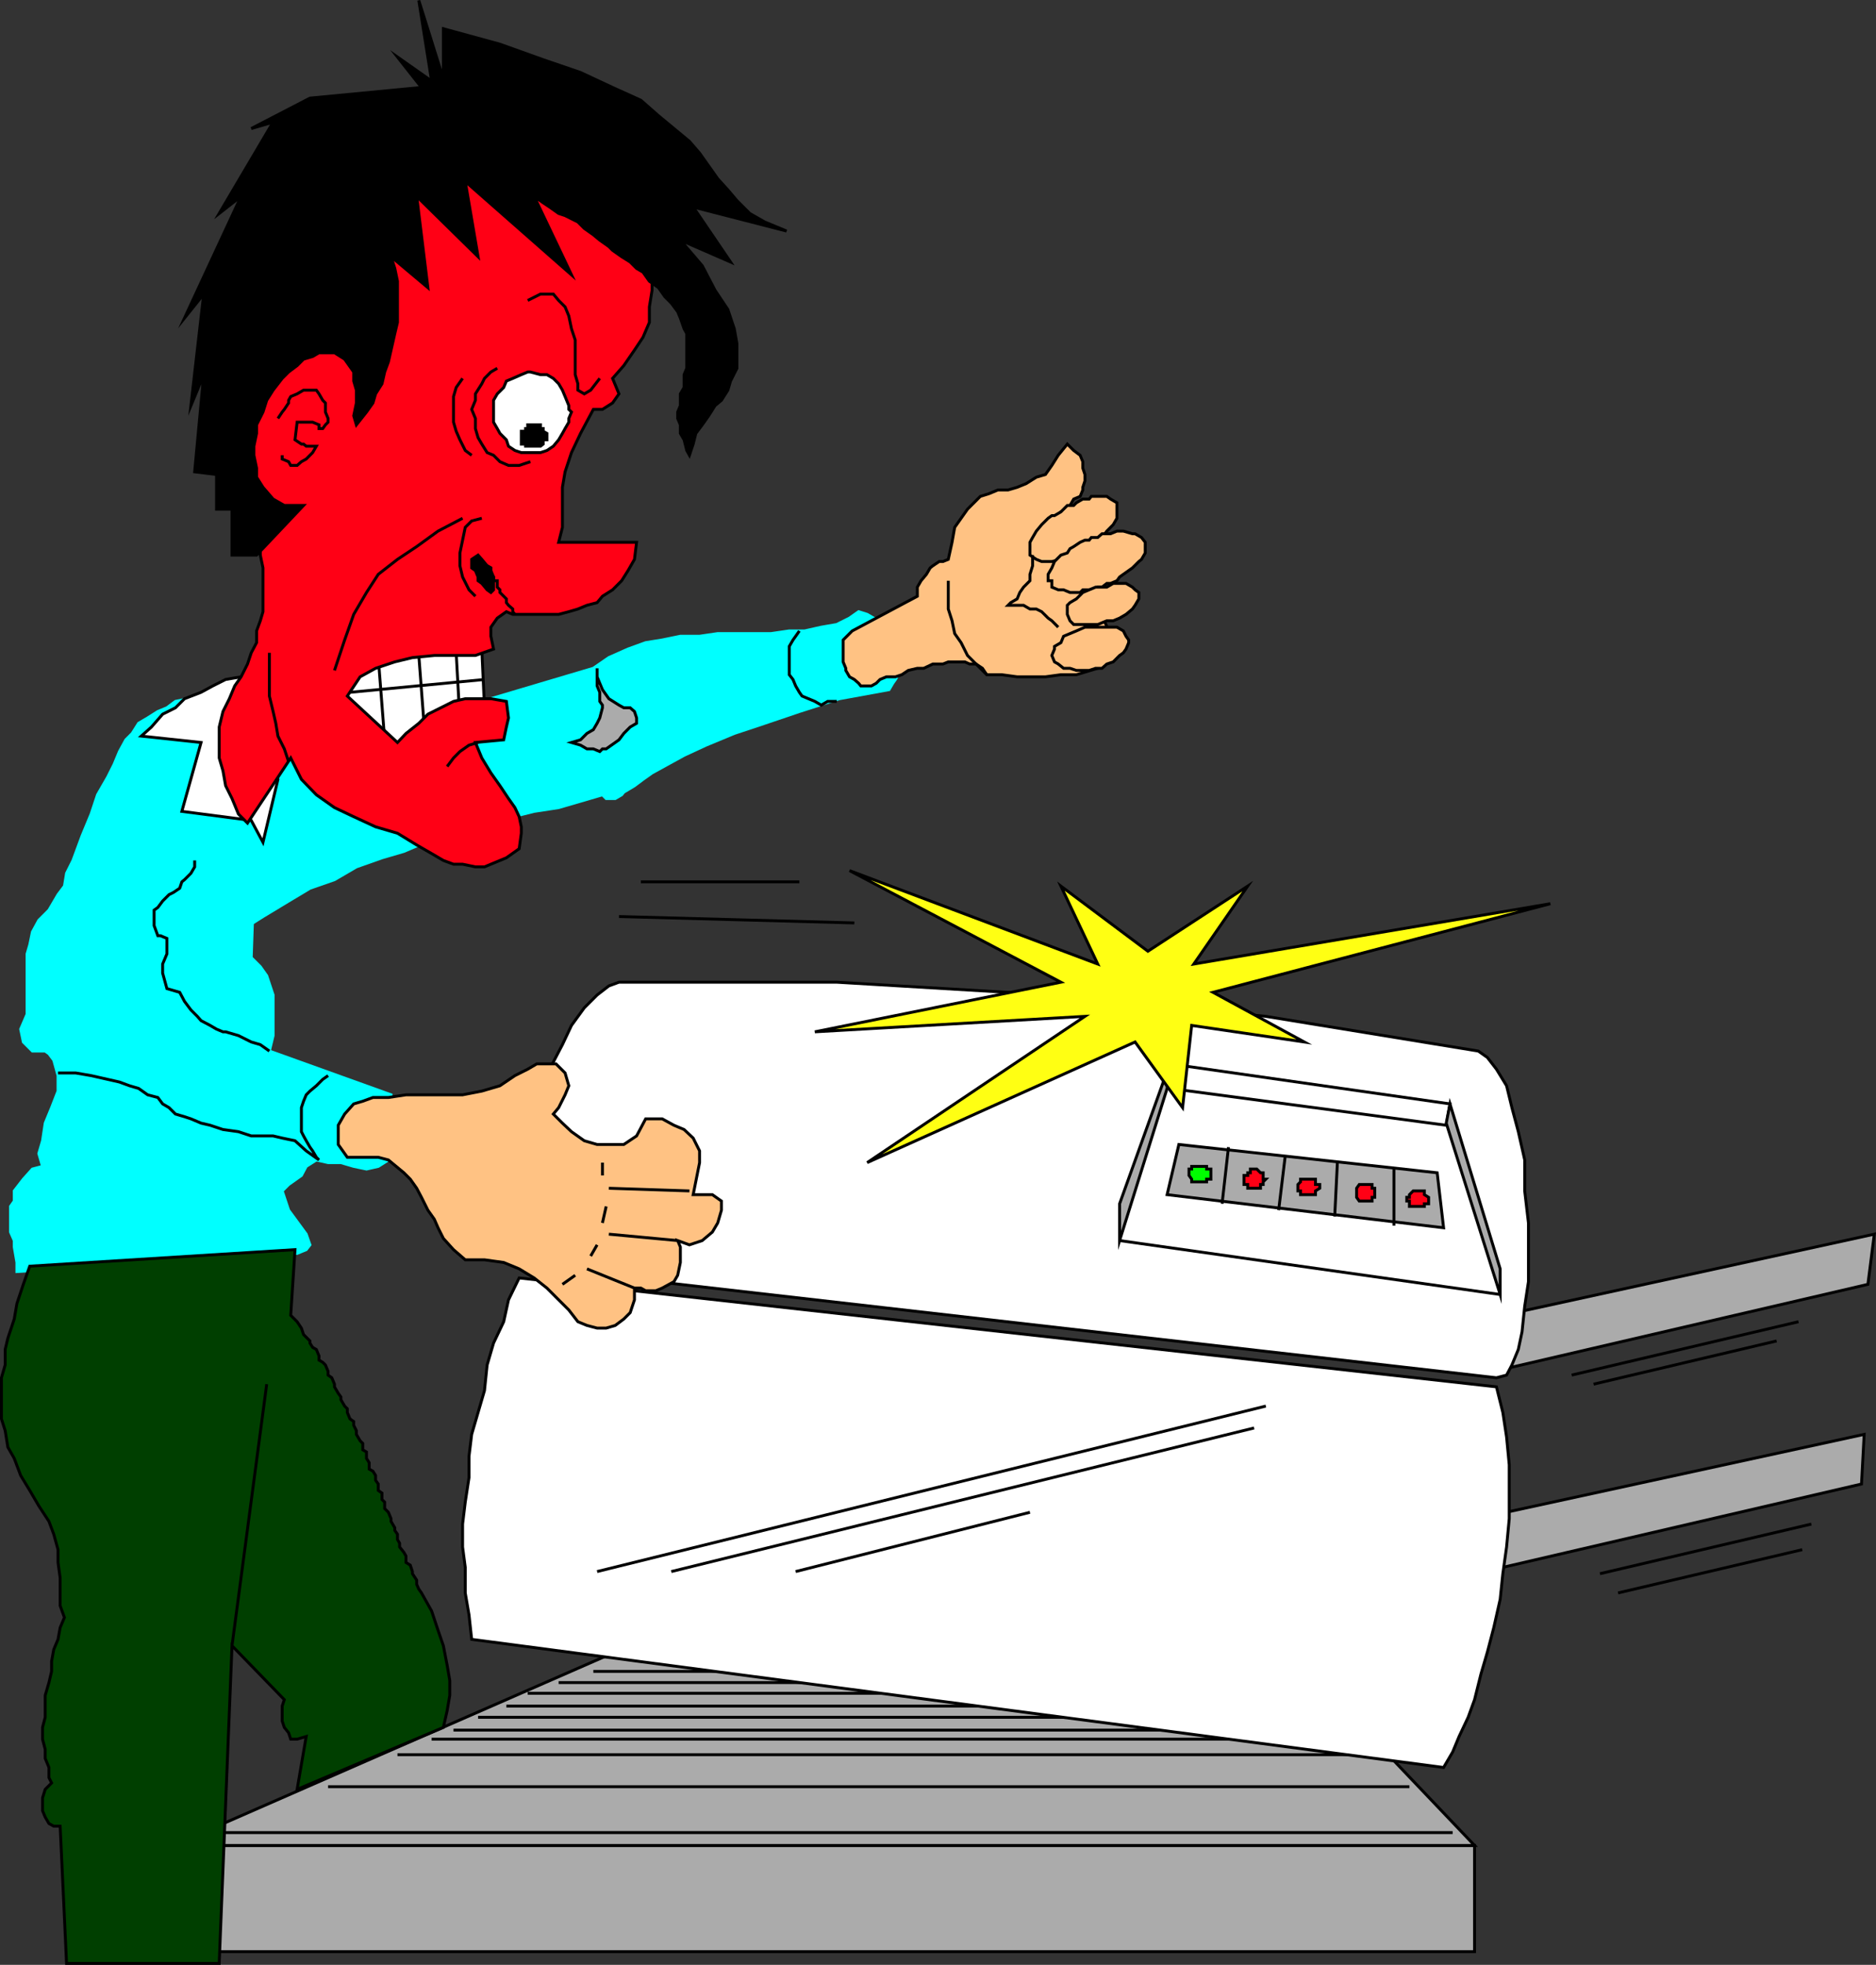 <svg xmlns="http://www.w3.org/2000/svg" width="351.489" height="368.052"><rect width="100%" height="100%" fill="#333333" stroke="none"/><path fill="#ababab" d="m281.573 246.382 69.597-15.2-1.199 9.4-70.097 16.3 1.699-10.5"/><path fill="none" stroke="#000" stroke-miterlimit="10" stroke-width=".544" d="m281.573 246.382 69.597-15.2-1.199 9.4-70.097 16.3zm0 0"/><path fill="#0ff" d="m160.874 114.581 1.597.5 1.2.7 1.203.5.5.703 1.199 1.199.699 1 .5 1.199v1.2l.5 1.198v3.602l-.5.898-.5.704-.7 1.199-9.3 1.699-7.5 2.398-6.5 2.204-5.7 1.898-5.3 2.2-4.102 1.902-3.097 1.699-2.903 1.597-1.699 1.204-1.597 1.199-2 1.199-.403.5-1.199.7h-1.7l-.698-.7-8.204 2.398-4.597.704-4 1-4.102 1.199-4.097 1.199-8.204 2.398-4 1.704-4.097 1.199-4.801 1.699-4.102 2.398-4.597 1.602-4 2.398-4.801 2.903-4.602 2.898.5-29.8 66-19.598 2.903-2 3.597-1.602 3.301-1.199 3.102-.5 3.398-.7h3.602l3.398-.5h10l3.403-.5h2.898l3.102-.698 2.898-.5 2.398-1.204 1.704-1.199"/><path fill="none" stroke="#0ff" stroke-miterlimit="10" stroke-width=".544" d="m160.874 114.581 1.597.5 1.2.7 1.203.5.5.703 1.199 1.199.699 1 .5 1.199v1.2l.5 1.198v3.602l-.5.898-.5.704-.7 1.199-9.3 1.699-7.5 2.398-6.5 2.204-5.7 1.898-5.3 2.2-4.102 1.902-3.097 1.699-2.903 1.597-1.699 1.204-1.597 1.199-2 1.199-.403.5-1.199.7h-1.7l-.698-.7-8.204 2.398-4.597.704-4 1-4.102 1.199-4.097 1.199-8.204 2.398-4 1.704-4.097 1.199-4.801 1.699-4.102 2.398-4.597 1.602-4 2.398-4.801 2.903-4.602 2.898.5-29.8 66-19.598 2.903-2 3.597-1.602 3.301-1.199 3.102-.5 3.398-.7h3.602l3.398-.5h10l3.403-.5h2.898l3.102-.698 2.898-.5 2.398-1.204zm0 0"/><path fill="#fff" d="m90.272 121.581.5 11-16.3 7.7-11.098-9.899 7-7.2 19.898-1.6"/><path fill="none" stroke="#000" stroke-miterlimit="10" stroke-width=".544" d="m90.272 121.581.5 11-16.3 7.7-11.098-9.899 7-7.2zm-4.801.699.7 12.704m-7.7-12.204 1.2 15.801m-8.797-15.398 1.199 15.398m-6.5-8.898 25.199-2.403"/><path fill="#fff" d="M115.971 183.984h40.801l40.3 2.398 40.098 4 39.801 6.5 1.7 1.2 1.703 2.198 1.898 3.102 1 4.102 1.2 4.5 1.198 5.296v5.801l.704 6v11l-.704 4.602-.5 4.8-.699 3.297-1.199 2.903-1 1.898-1.898.5L97.67 237.183l-1.199-1.2-.398-1.902-.801-2.898v-2.801l.8-4.602 1.2-4.097.398-5.301 1.704-4.8 1.898-4.5 1.7-4.802 2.402-4.597 1.699-3.602 2.398-3.3 2.403-2.399 2.199-1.7 1.898-.698"/><path fill="none" stroke="#000" stroke-miterlimit="10" stroke-width=".544" d="M115.971 183.984h40.801l40.3 2.398 40.098 4 39.801 6.5 1.7 1.2 1.703 2.198 1.898 3.102 1 4.102 1.2 4.5 1.198 5.296v5.801l.704 6v11l-.704 4.602-.5 4.8-.699 3.297-1.199 2.903-1 1.898-1.898.5L97.67 237.183l-1.199-1.2-.398-1.902-.801-2.898v-2.801l.8-4.602 1.2-4.097.398-5.301 1.704-4.8 1.898-4.5 1.7-4.802 2.402-4.597 1.699-3.602 2.398-3.3 2.403-2.399 2.199-1.7zm0 0"/><path fill="#ababab" d="m279.874 283.78 69.398-15.097-.5 9.3-70.602 16.399 1.704-10.602"/><path fill="none" stroke="#000" stroke-miterlimit="10" stroke-width=".544" d="m279.874 283.78 69.398-15.097-.5 9.3-70.602 16.399zm19.898 11 39.602-9.296m-36.204 12.898 34.5-8.102"/><path fill="#fff" d="M219.17 199.28v4.602l51.801 6.898.7-4-52.5-7.5"/><path fill="none" stroke="#000" stroke-miterlimit="10" stroke-width=".544" d="M219.17 199.28v4.602l51.801 6.898.7-4zm0 0"/><path fill="#ababab" d="m219.17 199.28-.5 4.602-8.898 28.5v-6.898l9.398-26.204"/><path fill="none" stroke="#000" stroke-miterlimit="10" stroke-width=".544" d="m219.17 199.28-.5 4.602-8.898 28.5v-6.898zm0 0"/><path fill="#ababab" d="m271.67 206.78 9.403 30.903v4.8l-10.102-32.101.7-3.602"/><path fill="none" stroke="#000" stroke-miterlimit="10" stroke-width=".544" d="m271.67 206.78 9.403 30.903v4.8l-10.102-32.101zm-61.898 25.602 71.3 10.102"/><path fill="#ababab" d="m220.874 214.382-2.204 9.398 51.801 6.204-1.199-10.301-48.398-5.301"/><path fill="none" stroke="#000" stroke-miterlimit="10" stroke-width=".544" d="m220.874 214.382-2.204 9.398 51.801 6.204-1.199-10.301zm9.296.5-1.199 10.602m11.801-8.704-1.2 9.903m11.001-8.903-.5 10.102m11.097-8.898v10.597"/><path fill="#0f0" d="M226.874 219.683v-.7h-.801v-.5h-2.801v.5h-.5v1.2l.5.699v.5h2.8v-.5h.802v-1.2"/><path fill="none" stroke="#000" stroke-miterlimit="10" stroke-width=".544" d="M226.874 219.683v-.7h-.801v-.5h-2.801v.5h-.5v1.2l.5.699v.5h2.8v-.5h.802zm0 0"/><path fill="#ff0015" d="M237.17 220.882h-.5v-1.2h-.5l-.699-.698h-1.199v.699h-.5v.5h-.7v1.699h.7v.7h2.398v-.7h.5v-.5l.5-.5"/><path fill="none" stroke="#000" stroke-miterlimit="10" stroke-width=".544" d="M237.17 220.882h-.5v-1.2h-.5l-.699-.698h-1.199v.699h-.5v.5h-.7v1.699h.7v.7h2.398v-.7h.5v-.5zm0 0"/><path fill="#ff0015" d="M267.67 224.984v-.704l-.796-.5v-.699h-2.102l-.7.7v.5h-.5v.703h.5v1h2.802v-.5h.796v-.5"/><path fill="none" stroke="#000" stroke-miterlimit="10" stroke-width=".544" d="M267.67 224.984v-.704l-.796-.5v-.699h-2.102l-.7.7v.5h-.5v.703h.5v1h2.802v-.5h.796zm0 0"/><path fill="#ff0015" d="M247.272 221.882h-.8v-1h-2.802v.5l-.5.5v1.2h.5v.698h2.801v-.699l.801-.5v-.699"/><path fill="none" stroke="#000" stroke-miterlimit="10" stroke-width=".544" d="M247.272 221.882h-.8v-1h-2.802v.5l-.5.5v1.2h.5v.698h2.801v-.699l.801-.5zm0 0"/><path fill="#ff0015" d="M257.573 223.78v-1.199h-.5v-.699h-2.403l-.5.7v1.698l.5.704h2.403v-.704h.5v-.5"/><path fill="none" stroke="#000" stroke-miterlimit="10" stroke-width=".544" d="M257.573 223.78v-1.199h-.5v-.699h-2.403l-.5.7v1.698l.5.704h2.403v-.704h.5zm0 0"/><path fill="#ababab" d="M33.67 365.581h242.602v-19.898H33.67v19.898"/><path fill="none" stroke="#000" stroke-miterlimit="10" stroke-width=".544" d="M33.67 365.581h242.602v-19.898H33.67Zm0 0"/><path fill="#ffc283" d="m159.67 118.183-1.699 1.699v4.102l.5 1.199v.398l.7 1.2.902.5.8.703.399.5h2l.898-.5.704-.704 1.199-.5h1.699l1.2-.398 1.198-.8 1.704-.4h1.199l1.699-.8h1.898l1-.398h3.102l.898.398h1.204l1.199.8.8 1.2h2.797l2.903.398h5.3l2.899-.398h2.898l4-1.2 3.602-3.6-11-24.5h-1.2l1.2-.5.5-.7 1.2-.5.5-.7.698-1.198 1.204-.5.5-1.204v-.5l.398-1.199v-1.199l-.398-1.2v-1.198l-.5-1.204-1.204-.898-1.199-1.2-1.699 2.098-1.2 1.903-1.198 1.699-1.704.5-1.898 1.2-1.7.698-1.698.5h-1.903l-1.699.704-1.602.5-2.398 2.398-2.398 3.398-.5 2.801-.704 3.2-1 .402h-.699l-1.199.8-.5.399-.7 1.2-1 1.198-.698 1.204v1.699l-12.204 6.5"/><path fill="none" stroke="#000" stroke-miterlimit="10" stroke-width=".544" d="m159.67 118.183-1.699 1.699v4.102l.5 1.199v.398l.7 1.2.902.5.8.703.399.5h2l.898-.5.704-.704 1.199-.5h1.699l1.2-.398 1.198-.8 1.704-.4h1.199l1.699-.8h1.898l1-.398h3.102l.898.398h1.204l1.199.8.8 1.2h2.797l2.903.398h5.3l2.899-.398h2.898l4-1.2 3.602-3.6-11-24.5h-1.2l1.2-.5.5-.7 1.2-.5.5-.7.698-1.198 1.204-.5.5-1.204v-.5l.398-1.199v-1.199l-.398-1.2v-1.198l-.5-1.204-1.204-.898-1.199-1.2-1.699 2.098-1.2 1.903-1.198 1.699-1.704.5-1.898 1.2-1.7.698-1.698.5h-1.903l-1.699.704-1.602.5-2.398 2.398-2.398 3.398-.5 2.801-.704 3.2-1 .402h-.699l-1.199.8-.5.399-.7 1.2-1 1.198-.698 1.204v1.699zm0 0"/><path fill="#ffc283" d="m192.971 103.984 1.2.796 1 .403h1.902l1.699-.403h.5l1.2-.796h.698l1.204-.403h.5l.398-.8 1.2-.399.8-.8 1.2-.9.902-1.198 1.199-1.204.699-1.199v-2.898l-1.2-.7-.698-.5h-2.903l-.398.5h-1.2l-1.203.7-.5.5h-1.199l-1.199 1.199-1.2.7h-.5l-.698.5-1.204 1.198-1 1.204-.699 1.199-.5.898v2.403"/><path fill="none" stroke="#000" stroke-miterlimit="10" stroke-width=".544" d="m192.971 103.984 1.2.796 1 .403h1.902l1.699-.403h.5l1.2-.796h.698l1.204-.403h.5l.398-.8 1.2-.399.8-.8 1.2-.9.902-1.198 1.199-1.204.699-1.199v-2.898l-1.2-.7-.698-.5h-2.903l-.398.5h-1.2l-1.203.7-.5.5h-1.199l-1.199 1.199-1.2.7h-.5l-.698.5-1.204 1.198-1 1.204-.699 1.199-.5.898zm0 0"/><path fill="#ffc283" d="M197.073 108.78v1.204l1.199.5h1l1.2.5h1.902l.5-.5h1.597l1.2-.5h.8l.903-.704h.699l1.199-.5.5-.699.7-.5 1.698-1.199 1.204-1.2.5-.402.699-1.199v-2l-.7-.898-1.203-.7h-.5l-1.699-.5h-1.199l-1.2.5h-1.6l-.802.7h-1.199l-.398.5h-.801l-.898.398-1.204.801-.699.398-.5.801-1.199.403-1.2 1.199-.5 1.199-.698 1.2v1.198h.699"/><path fill="none" stroke="#000" stroke-miterlimit="10" stroke-width=".544" d="M197.073 108.78v1.204l1.199.5h1l1.2.5h1.902l.5-.5h1.597l1.2-.5h.8l.903-.704h.699l1.199-.5.5-.699.7-.5 1.698-1.199 1.204-1.2.5-.402.699-1.199v-2l-.7-.898-1.203-.7h-.5l-1.699-.5h-1.199l-1.2.5h-1.6l-.802.7h-1.199l-.398.5h-.801l-.898.398-1.204.801-.699.398-.5.801-1.199.403-1.2 1.199-.5 1.199-.698 1.2v1.198zm0 0"/><path fill="#ffc283" d="m199.971 115.081.5 1.2.7.703h4.5l1.703-.704h1.199l1.199-.5 1.2-.699 1.198-1 .5-.699.704-1.2v-1.198l-.704-.5-.5-.5-1.199-.704h-2.398l-1.2.704h-2.101l-2.398 1-1.204 1.199-1.199.699-.5.5v1.7"/><path fill="none" stroke="#000" stroke-miterlimit="10" stroke-width=".544" d="m199.971 115.081.5 1.2.7.703h4.5l1.703-.704h1.199l1.199-.5 1.2-.699 1.198-1 .5-.699.704-1.2v-1.198l-.704-.5-.5-.5-1.199-.704h-2.398l-1.2.704h-2.101l-2.398 1-1.204 1.199-1.199.699-.5.5zm0 0"/><path fill="#ffc283" d="m197.073 122.78.5 1.204.699.398 1 .8h1.2l1.198.4h2.403l1.199-.4h1.2l.902-.8 1.199-.398 1.199-1.204.7-.5.5-.699.5-1.199v-.5l-.5-.7-.5-1-1.2-.698h-6l-1.602.699-2.398 1-.5 1.199-1.2.7v.5l-.5 1.198"/><path fill="none" stroke="#000" stroke-miterlimit="10" stroke-width=".544" d="m197.073 122.78.5 1.204.699.398 1 .8h1.2l1.198.4h2.403l1.199-.4h1.2l.902-.8 1.199-.398 1.199-1.204.7-.5.5-.699.5-1.199v-.5l-.5-.7-.5-1-1.2-.698h-6l-1.602.699-2.398 1-.5 1.199-1.2.7v.5zm-12.199 3.602-3.602-3.602-1.2-2.398-1.198-1.7-.5-2.402-.704-2.199v-5.3m15.801-4.797v2l-.5 1.597v1.2l-1.199 1.203-.7 1-.5 1.199-1.198.699-.5.5h2.898l1.2.7h1.198l1 .5 1.204 1.198.699.5 1.199 1.204"/><path fill="#0ff" d="m40.573 129.683 7.5 20.398-1 29.301 1.699 1.7 1.2 1.698 1.198 3.602v7.602l-.699 2.898 22.801 8.2-.5 12.198-1.898 1.204-2.204.5-2.398-.5-2.398-.704H61.47l-2.199-.5-1.898 1.204-.903 1.699-2.398 1.699-1.2 1.2 1.2 3.6 3.3 4.5.7 2-.7.9-1.703.698-52.5 3.403v-1.7l-.5-2.902v-1.199l-.699-1.602v-4.796l.7-1v-1.903l1.703-2.199 1.699-1.898 1.898-.5-.699-2.403.7-2.398.5-3.301 1.198-2.898 1.204-3.102v-2.898l-.801-2.903-.903-1.199-.699-.5H6.073l-1.7-1.7-.5-2.402 1.2-2.796v-11.301l.5-1.7.5-2.402 1.199-2.199 1.898-1.898 1.704-2.903 1.199-1.597.398-2.403 1.2-2.398 1.703-4.602 1.699-4.097 1.199-3.602 1.898-3.3 1.204-2.4 1-2.402 1.199-2.199 1.199-1.199 1.2-1.898 1.698-1 1.903-1.204 1.699-.699 1.602-1.199 4.796-1 2.903-.7"/><path fill="none" stroke="#0ff" stroke-miterlimit="10" stroke-width=".544" d="m40.573 129.683 7.5 20.398-1 29.301 1.699 1.7 1.2 1.698 1.198 3.602v7.602l-.699 2.898 22.801 8.2-.5 12.198-1.898 1.204-2.204.5-2.398-.5-2.398-.704H61.47l-2.199-.5-1.898 1.204-.903 1.699-2.398 1.699-1.2 1.2 1.2 3.6 3.3 4.5.7 2-.7.9-1.703.698-52.5 3.403v-1.7l-.5-2.902v-1.199l-.699-1.602v-4.796l.7-1v-1.903l1.703-2.199 1.699-1.898 1.898-.5-.699-2.403.7-2.398.5-3.301 1.198-2.898 1.204-3.102v-2.898l-.801-2.903-.903-1.199-.699-.5H6.073l-1.7-1.7-.5-2.402 1.2-2.796v-11.301l.5-1.7.5-2.402 1.199-2.199 1.898-1.898 1.704-2.903 1.199-1.597.398-2.403 1.2-2.398 1.703-4.602 1.699-4.097 1.199-3.602 1.898-3.3 1.204-2.4 1-2.402 1.199-2.199 1.199-1.199 1.2-1.898 1.698-1 1.903-1.204 1.699-.699 1.602-1.199 4.796-1zm0 0"/><path fill="none" stroke="#000" stroke-miterlimit="10" stroke-width=".544" d="M10.874 200.984h3.296l2.903.5 3.097.699 2.204.5 1.898.699 1.7.5 1.698 1.2 1.903.5.898 1.198 1.2.704 1.203 1.199 1.699.5 1.199.398 1.898.801 1.704.398 2.398.801 2.898.403 2.403.796h4.097l1.704.403 2.398.5 2.102 1.898 2.398 1.7-.5-.5-.7-1.2-.5-.699-.698-1.2-.5-.902-.403-.796v-4.5l.403-1.204.5-1.199.699-.699 1.199-1 1.2-1.2 1-.698m-11.001-4.602-1.699-1.2-1.7-.5-2.402-1.198-2.398-.704h-.5l-1.2-.5-1.198-.699-1.704-.898-.699-.801-1.199-1.2-1.2-1.6-.902-1.7-2.398-.7-.8-2.902v-1.699l.8-1.898v-2.903l-1.2-.5h-.5l-.698-1.898v-2.898l.699-.5.898-1.204 1.2-1.199.8-.398 1.2-.801.402-1.2.5-.402 1.199-1.199.7-1.199v-1.2m113.3-42.999-.7 1-.5.699-.698 1.2v5.3l.699.898.5 1.204.699 1.199.5.699 2.398 1 1.204.7 1.199-.7h1.699"/><path fill="#ababab" d="M111.874 125.183v3.3l.5 1.2v1.699l.5.7v.5l-.5 1.902-.5 1-.704 1.199-1.199.699-1.199 1.2-1.7.5 1.7.5 1.2.698h1.198l1.204.5.5-.5h.699l1.699-1.199.7-.5.902-1.199 1.199-1.2 1.199-.698v-1l-.398-1.204-.801-.699h-1.2l-.902-.5-1.898-1.199-1.2-1.7-.5-1.198-.5-1.204v-1.597"/><path fill="none" stroke="#000" stroke-miterlimit="10" stroke-width=".544" d="M111.874 125.183v3.3l.5 1.2v1.699l.5.7v.5l-.5 1.902-.5 1-.704 1.199-1.199.699-1.199 1.2-1.7.5 1.7.5 1.2.698h1.198l1.204.5.5-.5h.699l1.699-1.199.7-.5.902-1.199 1.199-1.2 1.199-.698v-1l-.398-1.204-.801-.699h-1.2l-.902-.5-1.898-1.199-1.2-1.7-.5-1.198-.5-1.204zm0 0"/><path fill="#fff" d="M52.073 145.984 45.17 126.78l-2.898.5-2.398 1.204-2.204 1.199-3.097 1.199-1.7 1.7-2.402 1.198-2.097 2.403-1.903 1.699 11.2 1.2-3.598 12.902 13 1.699 2.199 4.097 2.8-11.796"/><path fill="none" stroke="#000" stroke-miterlimit="10" stroke-width=".544" d="M52.073 145.984 45.17 126.78l-2.898.5-2.398 1.204-2.204 1.199-3.097 1.199-1.7 1.7-2.402 1.198-2.097 2.403-1.903 1.699 11.2 1.2-3.598 12.902 13 1.699 2.199 4.097zm0 0"/><path fill="#ffff13" d="m198.772 165.984 16.3 12.199 18.7-12.2-10.102 14.598 66.801-11.3-63.199 16.601 17.102 9.3-21.102-3.1-1.7 15.402-8.902-12.301-50.199 22.597 40.801-27.398-50.602 2.898 46.102-9.296-39.602-20.903 46.5 17.5-6.898-14.597"/><path fill="none" stroke="#000" stroke-miterlimit="10" stroke-width=".544" d="m198.772 165.984 16.3 12.199 18.7-12.2-10.102 14.598 66.801-11.3-63.199 16.601 17.102 9.3-21.102-3.1-1.7 15.402-8.902-12.301-50.199 22.597 40.801-27.398-50.602 2.898 46.102-9.296-39.602-20.903 46.5 17.5zm0 0"/><path fill="#ff0015" d="m46.374 154.183-1.704-1.7-1.199-2.902-1.199-2.398-.5-2.801-.7-2.398v-5.801l.7-2.903 1.2-2.398 1-2.398 1.198-1.704 1.204-2.398.699-2.102 1-1.898v-2.2l.699-1.902.5-1.699v-8.199l-.5-2.398v-2.403l-.7-2.097-5.8-20.403 31-47.5 36.7 1.903L122.17 48.58v5.801l-.5 3.102v2.898l-1.199 2.8-1.597 2.4-2 2.902-2.102 2.398 1.2 2.898-1.2 1.704-1.898 1.199h-1.704l-2.398 4.5-1.7 3.597-1.198 3.602-.5 2.898v7.5l-.704 2.801h14.602l-.398 3.2-1.204 2.101-1.199 1.898-1.699 1.704-1.898 1.199-1 1.199-1.903.5-1.699.7-1.7.5-1.902.5h-8.597l-1.2-.5-1.703 1.198-1.199 1.704v1.699l.5 2.398-3.398 1.2h-7.7l-4.101.402-3.3.8-3.598 1.2-2.903 1.597-2.398 3.602 9.398 8.7 1.602-1.7 2.398-1.898 1.7-1.704 2.402-1.199 2.398-1.199 2.2-.5h4.8l2.903.5.398 3.102-.398 1.699-.5 2.398-5.301.5 1.199 2.903 1.7 2.796 1.698 2.403 1.602 2.398 1.2 1.7.8 1.703.398 1.898v1.2l-.398 2.902-2.398 1.699-2.903 1.199-1.199.5h-1.7l-2.402-.5h-1.699l-1.898-.7-1.7-1-3.3-1.902-3.602-2.199-4.097-1.199-4.102-1.898-3.602-1.704-3.398-2.398-2.8-2.898-2-4-8.098 12.199"/><path fill="none" stroke="#000" stroke-miterlimit="10" stroke-width=".544" d="m46.374 154.183-1.704-1.7-1.199-2.902-1.199-2.398-.5-2.801-.7-2.398v-5.801l.7-2.903 1.2-2.398 1-2.398 1.198-1.704 1.204-2.398.699-2.102 1-1.898v-2.2l.699-1.902.5-1.699v-8.199l-.5-2.398v-2.403l-.7-2.097-5.8-20.403 31-47.5 36.7 1.903L122.17 48.58v5.801l-.5 3.102v2.898l-1.199 2.8-1.597 2.4-2 2.902-2.102 2.398 1.2 2.898-1.2 1.704-1.898 1.199h-1.704l-2.398 4.5-1.7 3.597-1.198 3.602-.5 2.898v7.5l-.704 2.801h14.602l-.398 3.2-1.204 2.101-1.199 1.898-1.699 1.704-1.898 1.199-1 1.199-1.903.5-1.699.7-1.7.5-1.902.5h-8.597l-1.2-.5-1.703 1.198-1.199 1.704v1.699l.5 2.398-3.398 1.2h-7.7l-4.101.402-3.3.8-3.598 1.2-2.903 1.597-2.398 3.602 9.398 8.7 1.602-1.7 2.398-1.898 1.7-1.704 2.402-1.199 2.398-1.199 2.2-.5h4.8l2.903.5.398 3.102-.398 1.699-.5 2.398-5.301.5 1.199 2.903 1.7 2.796 1.698 2.403 1.602 2.398 1.2 1.7.8 1.703.398 1.898v1.2l-.398 2.902-2.398 1.699-2.903 1.199-1.199.5h-1.7l-2.402-.5h-1.699l-1.898-.7-1.7-1-3.3-1.902-3.602-2.199-4.097-1.199-4.102-1.898-3.602-1.704-3.398-2.398-2.8-2.898-2-4zm0 0"/><path d="m73.272 48.081.7 2.2.5 2.402v7.699l-.5 2.102-.7 3.097-.5 2.2-.7 1.902-.5 2.199-1.198 1.898-.5 1.704-1.204 1.699-1.898 2.398-.5-1.699.5-2.398V73.08l-.5-1.699v-1.7l-1.7-2.402-1.902-1.199h-2.898l-1.2.7-1.698.5-1.204 1.203-1.597 1.199-1.2 1.199-1.703 2.2-1.199 1.902-.699 2.199-1.2 2.398v1.602l-.5 2.398v1.7l.5 2.402v1.699l1.2 1.898 1.898 2.204 2.102 1.199h3.602l-8.801 9.3H43.47v-8.601h-2.898v-6.5l-4.102-.5 1.7-18.2-2.399 5.802L38.17 55.08l-3.597 4.5 10.597-22.8-4.097 3.203L51.17 22.882l-4.097 1.2 11-5.7 20.898-2-4.5-5.7 6.403 4.5L78.47.083l4.602 14.698V5.382L93.67 8.28l8.102 2.903 7 2.398 6 2.801 5.3 2.398 3.302 2.903 2.898 2.398 2.898 2.403 1.903 2.199 1.699 2.398 1.7 2.403 1.902 2.097 1.699 2 2.398 2.403 2.801 1.597 4.102 1.7-17.5-4.5 7 10.3-9.403-4.097 4.102 4.796 2.398 4.602 2.403 3.602 1.199 3.597.5 2.801v4.602l-1.2 2.398-.5 1.7-1.203 1.902-1.199 1-1.199 1.898-1.2 1.7-1.198 1.6-.5 2-.704 2.098-.5-.898-.5-2-.699-1.2v-1.6l-.5-1.2v-1.2l.5-1.198V73.78l.7-1.199v-2.398l.5-1.2v-6.5l-.5-.902-.7-2-.5-1.199-1.199-1.602-1.2-1.199-1.198-1.699-1.704-1.2-1.199-1.698-1.199-.704-1.2-1.199-1.6-1-1.7-1.199-.7-.7-1.698-1.198-1.204-1-1.699-1.204-1.199-1.199-2.398-1.199-1.204-.398-1.699-1.204-1.199-.796-1.7-1.204 7 14.704-19.902-17.5 2.403 14.097-11.5-11.3 2.097 17.101-6.898-5.8"/><path fill="none" stroke="#000" stroke-miterlimit="10" stroke-width=".544" d="m73.272 48.081.7 2.2.5 2.402v7.699l-.5 2.102-.7 3.097-.5 2.2-.7 1.902-.5 2.199-1.198 1.898-.5 1.704-1.204 1.699-1.898 2.398-.5-1.699.5-2.398V73.08l-.5-1.699v-1.7l-1.7-2.402-1.902-1.199h-2.898l-1.2.7-1.698.5-1.204 1.203-1.597 1.199-1.2 1.199-1.703 2.2-1.199 1.902-.699 2.199-1.2 2.398v1.602l-.5 2.398v1.7l.5 2.402v1.699l1.2 1.898 1.898 2.204 2.102 1.199h3.602l-8.801 9.3H43.47v-8.601h-2.898v-6.5l-4.102-.5 1.7-18.2-2.399 5.802L38.17 55.08l-3.597 4.5 10.597-22.8-4.097 3.203L51.17 22.882l-4.097 1.2 11-5.7 20.898-2-4.5-5.7 6.403 4.5L78.47.083l4.602 14.698V5.382L93.67 8.28l8.102 2.903 7 2.398 6 2.801 5.3 2.398 3.302 2.903 2.898 2.398 2.898 2.403 1.903 2.199 1.699 2.398 1.7 2.403 1.902 2.097 1.699 2 2.398 2.403 2.801 1.597 4.102 1.7-17.5-4.5 7 10.3-9.403-4.097 4.102 4.796 2.398 4.602 2.403 3.602 1.199 3.597.5 2.801v4.602l-1.2 2.398-.5 1.7-1.203 1.902-1.199 1-1.199 1.898-1.2 1.7-1.198 1.6-.5 2-.704 2.098-.5-.898-.5-2-.699-1.2v-1.6l-.5-1.2v-1.2l.5-1.198V73.78l.7-1.199v-2.398l.5-1.2v-6.5l-.5-.902-.7-2-.5-1.199-1.199-1.602-1.2-1.199-1.198-1.699-1.704-1.2-1.199-1.698-1.199-.704-1.2-1.199-1.6-1-1.7-1.199-.7-.7-1.698-1.198-1.204-1-1.699-1.204-1.199-1.199-2.398-1.199-1.204-.398-1.699-1.204-1.199-.796-1.7-1.204 7 14.704-19.902-17.5 2.403 14.097-11.5-11.3 2.097 17.101zm0 0"/><path fill="#fff" d="m99.374 69.683 1.898.5h1.2l1.198.699 1 1 .704 1.2.5 1.198.699 1.704v.699l.5.5-.5 1.199v.7l-.7 1.198-.5.903-.703 1.199-1 1.2-1.199.8-1.199.398H97.67l-1.199-.398-1.199-.8-.398-1.2-1.204-1.2-.5-.902-.699-1.199v-4.097l.7-1.204 1.203-1.199.5-1.199 1.199-.5 1.597-.7 1.204-.5h.5"/><path fill="none" stroke="#000" stroke-miterlimit="10" stroke-width=".544" d="m99.374 69.683 1.898.5h1.2l1.198.699 1 1 .704 1.2.5 1.198.699 1.704v.699l.5.5-.5 1.199v.7l-.7 1.198-.5.903-.703 1.199-1 1.2-1.199.8-1.199.398H97.67l-1.199-.398-1.199-.8-.398-1.2-1.204-1.2-.5-.902-.699-1.199v-4.097l.7-1.204 1.203-1.199.5-1.199 1.199-.5 1.597-.7 1.204-.5zm0 0"/><path fill="none" stroke="#000" stroke-miterlimit="10" stroke-width=".544" d="m93.17 68.984-1.199.699-1.199 1.199-.5 1-1.2 1.898v1.204l-.698 1.699.699 1.699v1.898l.5 1.704.699 1.199 1 1.597 1.2.5 1.198 1.204 1.602.699h2l2.102-.7M86.67 70.882l-1.199 1.7-.5 1.698v4.801l.5 1.7.7 1.601 1 2 1.203.898"/><path d="M102.471 81.984v-.801l-.699-.403v-.5h-.5v-.699h-2.398v.7h-.403v.5h-.8v2.402h.8v.398h2.801l.5-.398v-.801h.7v-.398"/><path fill="none" stroke="#000" stroke-miterlimit="10" stroke-width=".544" d="M102.471 81.984v-.801l-.699-.403v-.5h-.5v-.699h-2.398v.7h-.403v.5h-.8v2.402h.8v.398h2.801l.5-.398v-.801h.7zM98.874 56.28l2.398-1.199h2.398l1 1.2 1.204 1.203.699 1.699.5 2.398.699 2.102v6.5l.5 1.699v1.2l1.2.698 1.198-.699 1.704-2.199M90.272 97.081l-1.898.5-1.204 1.2-.5 2.402-.5 2.398v2.403l.5 2.097 1.204 2.403 1.199 1.199"/><path d="m91.971 106.882.5 1.2v2.402l-.5.5-.699-.5-1-1.204-.7-.5v-.699l-.5-1.199-.698-.5v-1.602l1.199-.796.699.796 1 1.204.7.398v.5"/><path fill="none" stroke="#000" stroke-miterlimit="10" stroke-width=".544" d="m91.971 106.882.5 1.2v2.402l-.5.5-.699-.5-1-1.204-.7-.5v-.699l-.5-1.199-.698-.5v-1.602l1.199-.796.699.796 1 1.204.7.398zm0 0"/><path fill="none" stroke="#000" stroke-miterlimit="10" stroke-width=".544" d="m91.272 105.984.7.398v1.2l.5.5v.698h.698v1.204l.5.5v.5l.704.699.5.5v.699l.398.5.8.7v.5l.4.5m-44.399-36.7.8-1.2.399-.5.8-1.198v-.5l.4-.704 1.198-.5 1.204-.699h2.398l.5.7.7 1.203.5.5v1.699l.5 1.199v.7l-.5.5-.5.698h-.7v-.699l-1.2-.5H55.67l-.398 3.301 1.2.8h.402l.5.4h1.898l-.7 1.198-.5.5-.698.704-.903.5-.8.699h-1.2l-.398-.7-1.2-.5v-.703M86.67 97.081l-4.597 2.403-4 2.898-3.602 2.398-3.597 2.801-2.204 3.403-2.398 4.097-1.7 4.801-1.902 5.7m26.903 13.499-1.7.5-1.703 1.2-1.199 1.203-1.199 1.597m-29.699-.898-.801-2.403-1.2-2.398-.402-2.398-.5-2.204-.699-2.898v-8.102"/><path fill="#ababab" d="m32.471 345.683 81.102-35.5H242.47l33.801 35.5h-243.8"/><path fill="none" stroke="#000" stroke-miterlimit="10" stroke-width=".544" d="m32.471 345.683 81.102-35.5H242.47l33.801 35.5zm78.699-32.602h133.204m-139.704 2.102h141.801m-147.597 2h150m-154 2.398h155.199m-160.5 2.102h162.199m-166.801 2.398h168.5M80.874 325.78h176.199m-182.602 2.903h183.801m-196.801 6h202.602m-223 8.597H272.17"/><path fill="#fff" d="m97.272 239.382 183.102 20.398 1.199 4.801.699 4.602.5 5.199v10.102l-.5 5.296-.7 5-.5 4.801-1.198 5.301-1.204 4.602-1.199 4.097-1.199 4.801-1.2 3.3-1.698 3.598-1.204 2.903-1.699 2.898-182.097-24-.5-4.597-.704-4.102v-4.8l-.5-3.802v-4.296l.5-4.102.704-4.602v-4l.5-4.097 1.199-4.102 1.199-4.097.5-4.801 1.2-4.102 1.902-4 .898-4.097 2-4.102"/><path fill="none" stroke="#000" stroke-miterlimit="10" stroke-width=".544" d="m97.272 239.382 183.102 20.398 1.199 4.801.699 4.602.5 5.199v10.102l-.5 5.296-.7 5-.5 4.801-1.198 5.301-1.204 4.602-1.199 4.097-1.199 4.801-1.2 3.3-1.698 3.598-1.204 2.903-1.699 2.898-182.097-24-.5-4.597-.704-4.102v-4.8l-.5-3.802v-4.296l.5-4.102.704-4.602v-4l.5-4.097 1.199-4.102 1.199-4.097.5-4.801 1.2-4.102 1.902-4 .898-4.097zm14.602 55 125.296-31m-111.398 31 109.2-26.898m-85.899 26.898 43.898-11.102"/><path fill="#ffc283" d="M129.874 223.78h3.597l1.7 1.204v1.699l-.7 2.398-1 1.7-1.898 1.601-2.403.8-2.199-.8.5 1.2v2.902l-.5 2.398-.699 1.2-2.2 1.198-1.198.5h-1.903l-.898-.5h-1.2v2.204l-.8 2.398-1.2 1.2-1.601 1.198-1.7.5h-1.698l-1.903-.5-1.699-.699-1.7-2.199-2.402-2.398-1.699-1.704-2.398-1.898-2.801-1.7-2.898-1.198-3.602-.5H87.17l-2.199-1.903-1.898-2.097-1-2-.7-1.602-1.203-1.7-1.199-2.402-.898-1.699-1.2-1.699-1.203-1.2-2.898-2.402-1.898-.5h-5.801l-1.7-2.398v-3.602l1.2-2.097 1.699-1.903 1.7-.5 1.902-.699h2.898l3.3-.5H86.67l3.602-.699 3.398-1 2.801-1.898 2.403-1.204 1.699-1h3.597l1.704 1.704.699 2.398-.7 1.7-1.203 2.402-1 1.199 1.704 1.699 1.699 1.602 2.398 1.699 2.403.699h5l2.398-1.602 1.7-3.199h3.1l2.2 1.2 1.898.8 1.704 1.602 1.199 2.398v2.2l-1.2 6"/><path fill="none" stroke="#000" stroke-miterlimit="10" stroke-width=".544" d="M129.874 223.78h3.597l1.7 1.204v1.699l-.7 2.398-1 1.7-1.898 1.601-2.403.8-2.199-.8.5 1.2v2.902l-.5 2.398-.699 1.2-2.2 1.198-1.198.5h-1.903l-.898-.5h-1.2v2.204l-.8 2.398-1.2 1.2-1.601 1.198-1.7.5h-1.698l-1.903-.5-1.699-.699-1.7-2.199-2.402-2.398-1.699-1.704-2.398-1.898-2.801-1.7-2.898-1.198-3.602-.5H87.17l-2.199-1.903-1.898-2.097-1-2-.7-1.602-1.203-1.7-1.199-2.402-.898-1.699-1.2-1.699-1.203-1.2-2.898-2.402-1.898-.5h-5.801l-1.7-2.398v-3.602l1.2-2.097 1.699-1.903 1.7-.5 1.902-.699h2.898l3.3-.5H86.67l3.602-.699 3.398-1 2.801-1.898 2.403-1.204 1.699-1h3.597l1.704 1.704.699 2.398-.7 1.7-1.203 2.402-1 1.199 1.704 1.699 1.699 1.602 2.398 1.699 2.403.699h5l2.398-1.602 1.7-3.199h3.1l2.2 1.2 1.898.8 1.704 1.602 1.199 2.398v2.2zm-.704-.699-15.097-.5m12.898 9.801-12.898-1.2m4.801 10.098-8.903-3.597m-2.199 1.199-2.398 1.7m6.5-7.399-1.204 2.097m2.903-9.296-.7 3.097m.001-11.301v2.403"/><path fill="#003f00" d="m5.573 237.183 49.699-3.102-.8 12.301 1.198 1.2.801 1.198.403 1.204 1.199 1.199v.398l.5.801.699.398.5 1.204v.796l.7.403.5.5.5 1.199v.7l.698.5.5 1.198v.5l.704 1.204.5.699v.5l.699 1.199.5.5v.7l.5 1.198.699.5v.704l.5 1v.699l.7 1.199.5.5v1.2l.698.402v1.199l.5.8v1.2l.704.398.5.801v.898l.5.704v1.199l.699.5v1.199l.5.5v1.2l.699.698.5 1.204v.5l.7 1.199v.5l.5.699v1l.402.7v.698l.796 1 .403.704v1.199l.8.5.399 1.199v.398l.8 1.204v.796l.4.903.5.699 1.902 3.398 1.199 3.602 1 2.898.699 3.602.5 2.898v2.801l-.5 2.903-.7 3.097-27.402 11.602 1.704-9.903-1.704.5h-1.199l-.398-1.199-.801-1-.398-1.199v-2.8l.398-1.2-9.8-10.102-2.4 59.5h-28.6l-1.2-25.699h-1.2l-.902-.5-.699-1.199-.5-1.2v-2.402l.5-1.597 1.2-1.2-.5-1v-1.902l-.7-1.699v-1.7l-.5-1.902v-2.199l.5-1.898v-4.102l.7-2.398.5-2.102v-1.898l.402-2.2.8-1.902.399-2.199.8-1.898-.8-2.204v-5.199l-.398-2.898v-2.403l-.801-2.898-.903-2.398-1.898-2.903-1.7-2.898-1.698-2.801-1.204-3.2-1.199-2.1-.5-3.098-.699-2.204v-7.699l.7-2.398v-2.903l.5-2.097 1.198-3.602.5-2.898 1.204-3.602 1.199-3.398"/><path fill="none" stroke="#000" stroke-miterlimit="10" stroke-width=".544" d="m5.573 237.183 49.699-3.102-.8 12.301 1.198 1.2.801 1.198.403 1.204 1.199 1.199v.398l.5.801.699.398.5 1.204v.796l.7.403.5.5.5 1.199v.7l.698.5.5 1.198v.5l.704 1.204.5.699v.5l.699 1.199.5.5v.7l.5 1.198.699.5v.704l.5 1v.699l.7 1.199.5.5v1.2l.698.402v1.199l.5.8v1.2l.704.398.5.801v.898l.5.704v1.199l.699.5v1.199l.5.5v1.2l.699.698.5 1.204v.5l.7 1.199v.5l.5.699v1l.402.7v.698l.796 1 .403.704v1.199l.8.5.399 1.199v.398l.8 1.204v.796l.4.903.5.699 1.902 3.398 1.199 3.602 1 2.898.699 3.602.5 2.898v2.801l-.5 2.903-.7 3.097-27.402 11.602 1.704-9.903-1.704.5h-1.199l-.398-1.199-.801-1-.398-1.199v-2.8l.398-1.2-9.8-10.102-2.4 59.5h-28.6l-1.2-25.699h-1.2l-.902-.5-.699-1.199-.5-1.2v-2.402l.5-1.597 1.2-1.2-.5-1v-1.902l-.7-1.699v-1.7l-.5-1.902v-2.199l.5-1.898v-4.102l.7-2.398.5-2.102v-1.898l.402-2.2.8-1.902.399-2.199.8-1.898-.8-2.204v-5.199l-.398-2.898v-2.403l-.801-2.898-.903-2.398-1.898-2.903-1.7-2.898-1.698-2.801-1.204-3.2-1.199-2.1-.5-3.098-.699-2.204v-7.699l.7-2.398v-2.903l.5-2.097 1.198-3.602.5-2.898 1.204-3.602zm37.898 71.097 6.5-49m70.102-94.097h29.699m-33.801 6.5 44.102 1.199m134.398 84.699 42.5-10m-38.398 11.699 34.3-8.097"/></svg>
